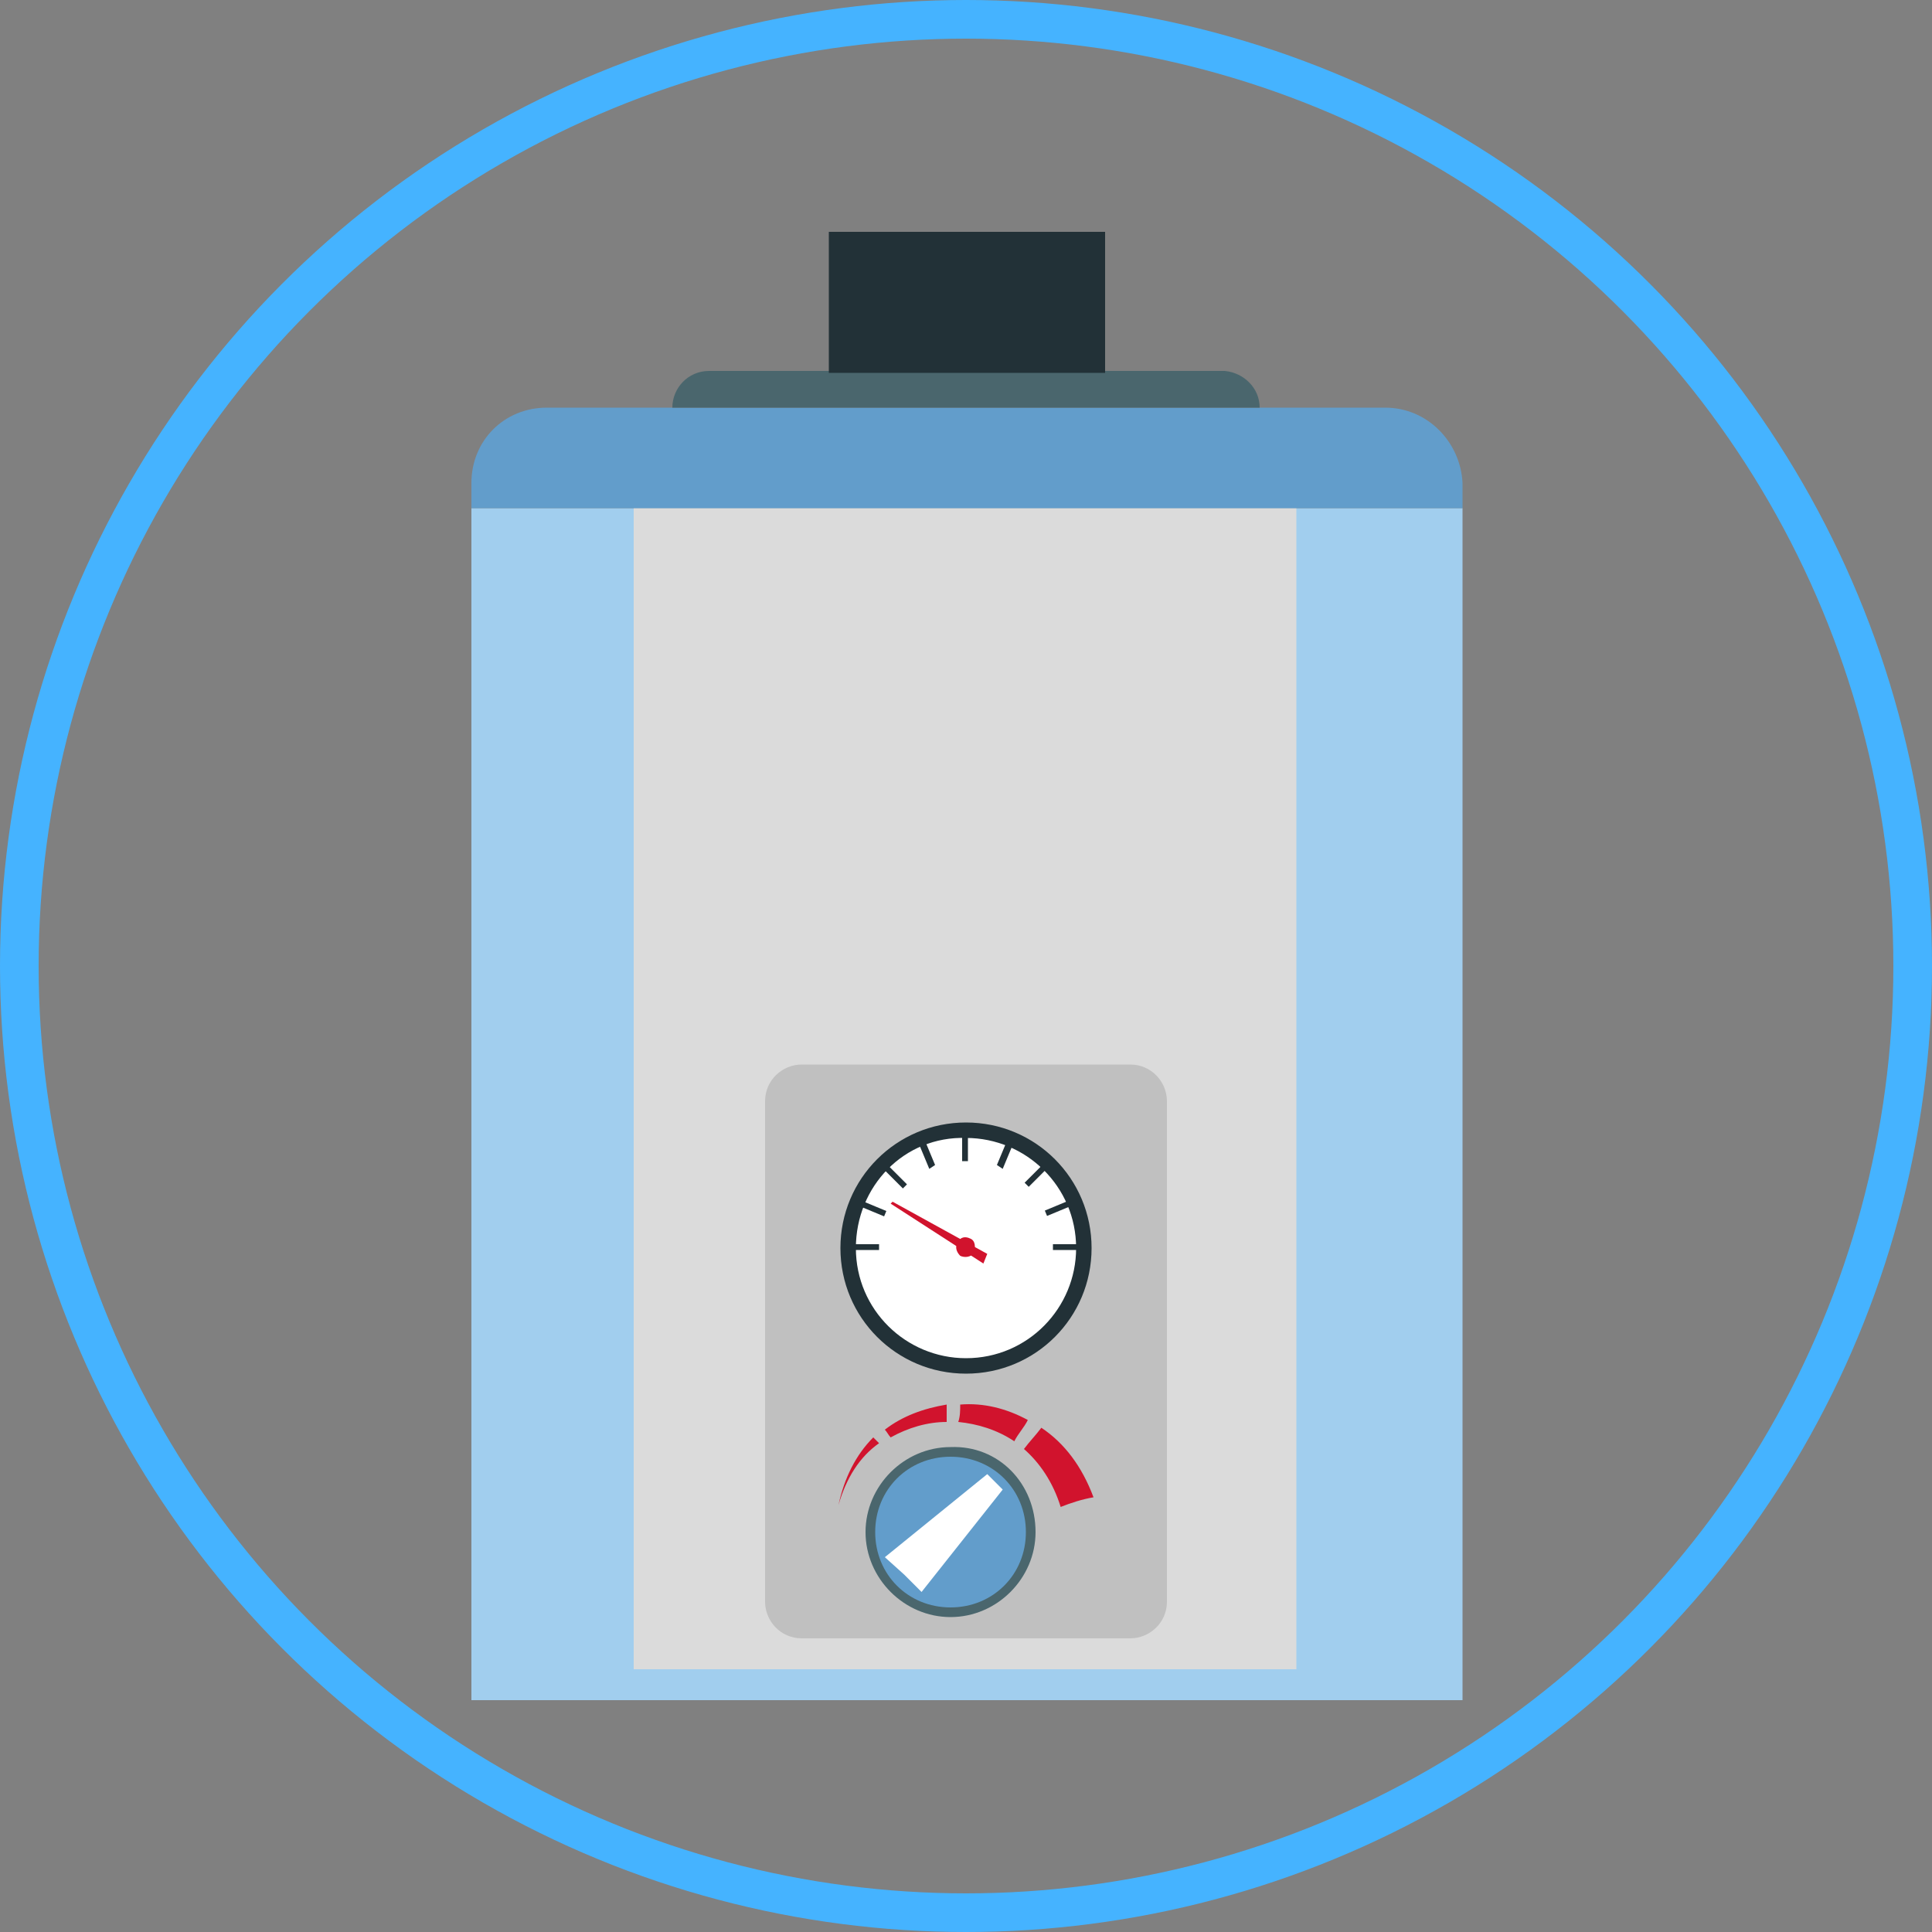 <svg version="1.1" id="Capa_1" xmlns="http://www.w3.org/2000/svg" x="0" y="0" width="100" height="100" style="enable-background:new 0 0 100 100" xml:space="preserve"><rect width="100%" height="100%" fill="#808080" stroke="none"/><style>.st4{fill:#629dcb}.st5{fill:#4a666d}.st6{fill:#fff}.st7{fill:#d1132d}.st8{fill:#223137}</style><circle cx="50" cy="50" r="49" style="fill:none;stroke:#45b3ff;stroke-width:2;stroke-miterlimit:10"/><path style="fill:#a1ceee" d="M24.4 26.3h51.3V88H24.4z"/><path style="fill:#dbdbdb" d="M32.8 26.3h34.3v60.1H32.8z"/><path d="M39.6 82.9c0 1 .8 1.9 1.9 1.9h17c1 0 1.9-.8 1.9-1.9V57c0-1-.8-1.9-1.9-1.9h-17c-1 0-1.9.8-1.9 1.9v25.9z" style="fill:silver"/><path class="st4" d="M71.7 21.1H28.3c-2.2 0-3.9 1.7-3.9 3.9v1.3h51.3V25c-.1-2.1-1.8-3.9-4-3.9z"/><path class="st5" d="M53.6 79.3c0 2.4-2 4.4-4.4 4.4-2.4 0-4.4-2-4.4-4.4 0-2.4 2-4.4 4.4-4.4 2.5-.1 4.4 1.9 4.4 4.4z"/><path class="st4" d="M53.1 79.3c0 2.2-1.7 3.9-3.9 3.9s-3.9-1.7-3.9-3.9 1.7-3.9 3.9-3.9 3.9 1.7 3.9 3.9z"/><path class="st6" d="m51.9 77.1-.4-.4-.4-.4-5.3 4.3 1 .9.9.9z"/><path class="st7" d="M43.4 77.9c.4-1.4 1.1-2.5 2.1-3.2l-.3-.3c-.9.9-1.5 2.1-1.8 3.5zM45.8 74c.1.1.2.3.3.4.9-.5 1.9-.8 2.9-.8v-.9c-1.2.2-2.3.6-3.2 1.3zM49.7 72.7c0 .3 0 .6-.1.9 1 .1 2 .4 2.9 1 .2-.4.5-.7.7-1.1-1.1-.6-2.3-.9-3.5-.8zM56.6 77.5c-.6-1.6-1.5-2.8-2.7-3.6-.3.4-.6.7-.9 1.1.8.7 1.5 1.7 1.9 3 .5-.2 1.1-.4 1.7-.5z"/><path class="st5" d="M65.2 21.1H34.8c0-1 .8-1.9 1.9-1.9h26.7c1 .1 1.8.9 1.8 1.9z"/><path class="st8" d="M42.9 12h14.3v7.3H42.9z"/><g><path class="st8" d="M43.5 64.6c0 3.6 2.9 6.5 6.5 6.5s6.5-2.9 6.5-6.5-2.9-6.5-6.5-6.5-6.5 2.9-6.5 6.5z"/><path class="st6" d="M44.3 64.6c0 3.2 2.6 5.7 5.7 5.7 3.2 0 5.7-2.6 5.7-5.7 0-3.2-2.6-5.7-5.7-5.7-3.2-.1-5.7 2.5-5.7 5.7z"/><path class="st7" d="M49.7 65c.2.1.6.1.7-.2.1-.2.1-.6-.2-.7-.2-.1-.5-.1-.6.2-.2.2-.1.5.1.7z"/><path class="st8" d="M49.8 58.8h.3v1.3h-.3zM52.4 59.3l-.3-.2-.5 1.2.3.2z"/><path transform="rotate(-44.984 53.642 60.917)" class="st8" d="M53 60.7h1.3v.3H53z"/><path transform="rotate(-22.542 54.741 62.58)" class="st8" d="M54.1 62.4h1.3v.3h-1.3z"/><path class="st8" d="M54.5 64.4h1.3v.3h-1.3zM44.2 64.4h1.3v.3h-1.3z"/><path transform="rotate(-67.462 45.25 62.584)" class="st8" d="M45.1 61.9h.3v1.3h-.3z"/><path transform="rotate(-44.984 46.362 60.914)" class="st8" d="M46.2 60.3h.3v1.3h-.3z"/><path class="st8" d="m48.4 60.3-.5-1.2-.3.2.5 1.2z"/><path class="st7" d="m50.9 65.4.2-.5-4.9-2.7-.1.1z"/></g></svg>